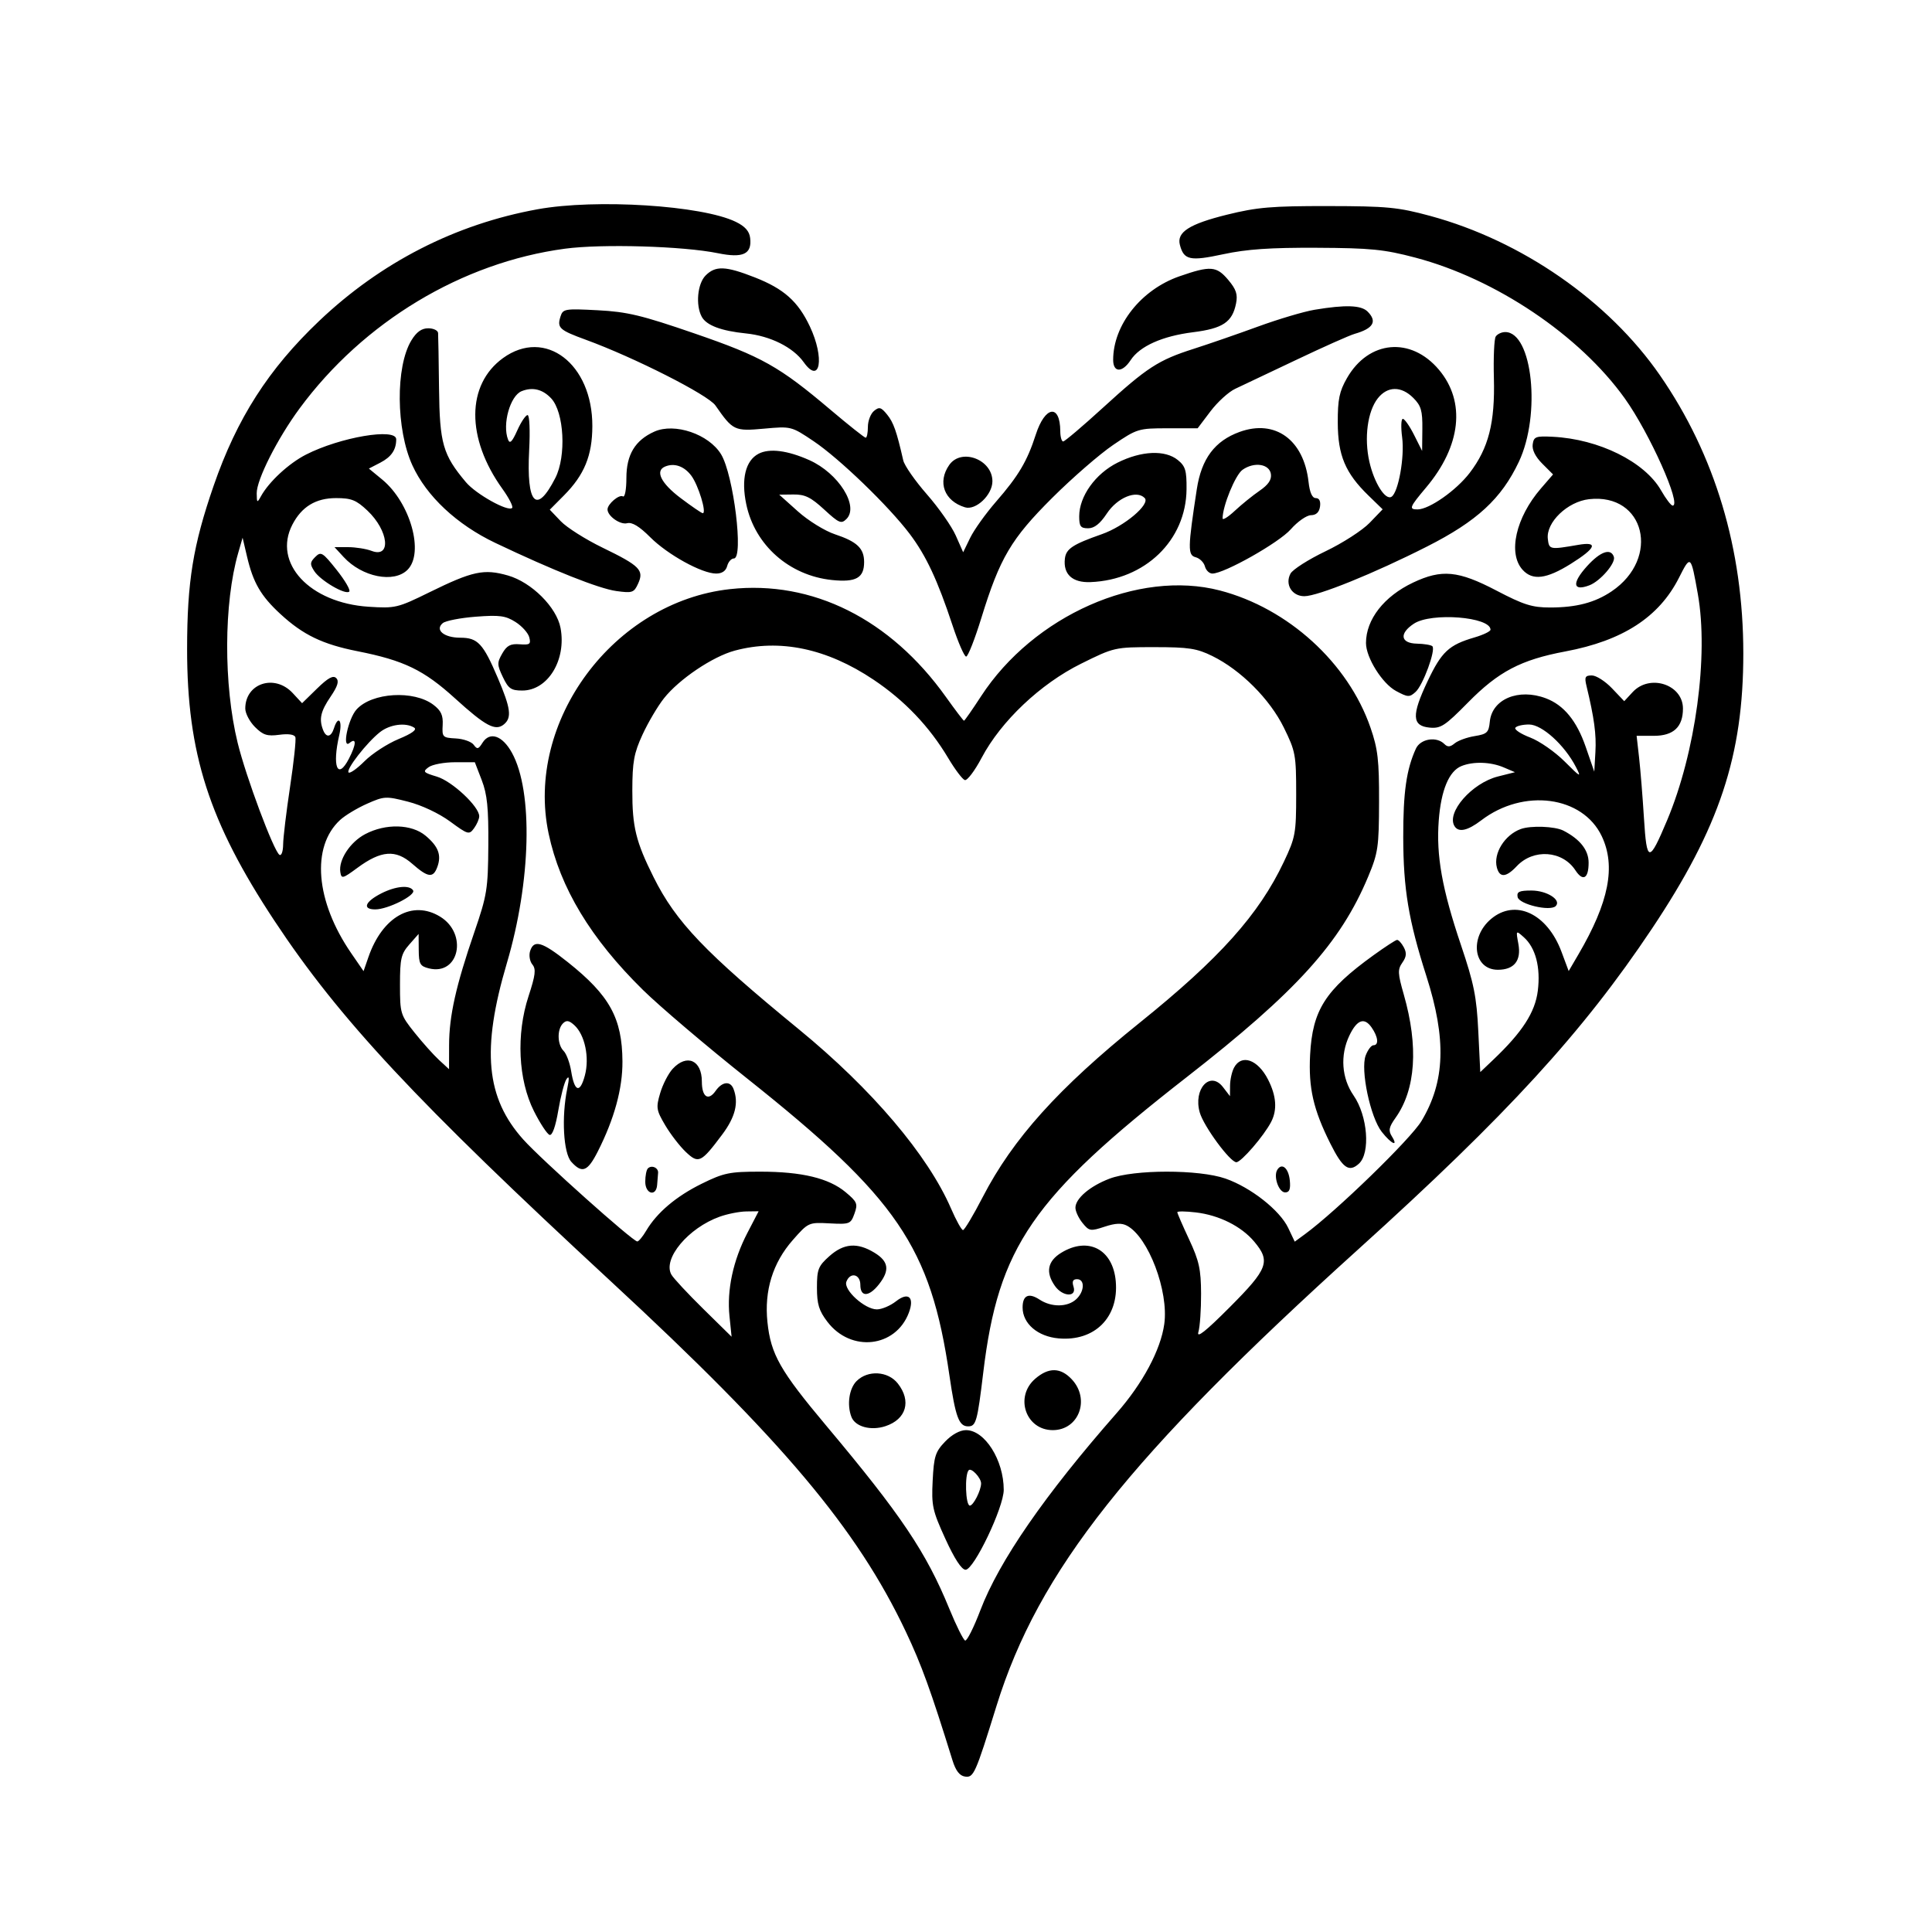 <?xml version="1.0" encoding="UTF-8"?> <svg xmlns="http://www.w3.org/2000/svg" width="512" height="512" viewBox="0 0 512 512" version="1.1"><path d="M 142.450 55.461 C 120.675 59.417, 100.953 69.501, 84.586 85.048 C 71.156 97.805, 62.782 110.888, 56.606 128.759 C 51.154 144.536, 49.590 154.169, 49.584 172 C 49.576 199.676, 55.391 217.773, 72.721 244 C 89.923 270.035, 110.221 291.788, 162 339.680 C 207.336 381.613, 227.145 405.146, 240.052 432.408 C 244.199 441.169, 246.683 448.018, 252.416 466.500 C 253.272 469.260, 254.298 470.595, 255.724 470.806 C 258.033 471.147, 258.470 470.169, 264.081 452.092 C 275.202 416.268, 299.223 385.953, 360 331.041 C 399.435 295.411, 419.448 273.561, 437.755 246.147 C 455.676 219.311, 462.004 200.247, 461.996 173.119 C 461.988 145.550, 454.499 120.567, 439.921 99.480 C 426.282 79.750, 403.284 63.795, 379 57.214 C 370.519 54.916, 367.623 54.637, 352 54.612 C 337.003 54.589, 333.161 54.916, 325.141 56.901 C 315.182 59.366, 311.804 61.533, 312.682 64.893 C 313.737 68.925, 315.346 69.271, 324.195 67.369 C 330.399 66.035, 336.675 65.604, 349 65.665 C 363.277 65.735, 366.789 66.086, 375.064 68.268 C 396.365 73.885, 418.599 88.826, 430.578 105.572 C 437.167 114.783, 445.756 134.017, 443.269 133.992 C 442.846 133.988, 441.467 132.176, 440.205 129.966 C 435.869 122.373, 423.722 116.357, 411.500 115.749 C 406.983 115.524, 406.469 115.718, 406.180 117.757 C 405.974 119.202, 406.886 121.040, 408.717 122.871 L 411.574 125.728 408.364 129.441 C 401.694 137.158, 399.555 146.640, 403.501 151.001 C 406.141 153.918, 409.821 153.464, 416.281 149.423 C 422.976 145.235, 423.673 143.455, 418.250 144.393 C 410.679 145.702, 410.520 145.671, 410.189 142.802 C 409.685 138.436, 415.405 132.934, 421.119 132.290 C 435.915 130.622, 440.146 147.920, 427.094 156.716 C 422.670 159.697, 417.764 160.988, 410.828 160.994 C 406.042 160.999, 403.815 160.298, 396.554 156.500 C 386.460 151.220, 382.081 150.800, 374.500 154.383 C 366.781 158.032, 362 164.162, 362 170.408 C 362 174.279, 366.315 181.163, 369.970 183.123 C 373.108 184.806, 373.535 184.826, 375.153 183.361 C 377.114 181.587, 380.551 172.218, 379.593 171.260 C 379.257 170.924, 377.413 170.616, 375.494 170.575 C 371.133 170.481, 370.745 167.868, 374.707 165.273 C 379.346 162.234, 395 163.471, 395 166.877 C 395 167.320, 393.087 168.244, 390.750 168.928 C 383.959 170.917, 382.041 172.707, 378.334 180.512 C 374.046 189.541, 374.162 192.372, 378.839 192.820 C 381.818 193.106, 382.917 192.389, 389.044 186.164 C 397.103 177.976, 403.073 174.844, 414.818 172.643 C 430.048 169.789, 439.665 163.553, 444.947 153.109 C 448.045 146.981, 448.092 147.021, 449.944 157.434 C 452.841 173.716, 449.350 199.444, 441.812 217.365 C 437.007 228.787, 436.409 228.733, 435.666 216.810 C 435.313 211.140, 434.731 203.912, 434.372 200.750 L 433.720 195 438.303 195 C 443.497 195, 446 192.651, 446 187.777 C 446 181.394, 437.209 178.513, 432.671 183.410 L 430.438 185.820 427.193 182.410 C 425.409 180.534, 423.008 179, 421.858 179 C 420.083 179, 419.867 179.416, 420.429 181.750 C 422.489 190.301, 423.071 194.606, 422.801 199.282 L 422.500 204.500 420.222 197.910 C 417.837 191.013, 414.427 186.855, 409.685 185.064 C 402.435 182.324, 395.393 185.259, 394.812 191.263 C 394.535 194.116, 394.085 194.544, 390.802 195.073 C 388.769 195.400, 386.387 196.264, 385.510 196.992 C 384.302 197.994, 383.634 198.034, 382.758 197.158 C 380.676 195.076, 376.420 195.782, 375.224 198.408 C 372.711 203.922, 371.849 209.966, 371.873 221.890 C 371.901 235.605, 373.287 243.921, 377.997 258.640 C 383.360 275.398, 382.983 286.615, 376.707 297.079 C 373.851 301.841, 354.105 321.016, 345.809 327.084 L 343.118 329.052 341.395 325.419 C 339.170 320.731, 331.471 314.673, 324.770 312.337 C 317.723 309.880, 300.498 309.894, 294.028 312.362 C 288.834 314.343, 285 317.614, 285 320.064 C 285 321.007, 285.843 322.819, 286.873 324.091 C 288.637 326.270, 288.977 326.328, 292.728 325.090 C 295.606 324.140, 297.257 324.067, 298.678 324.828 C 304.333 327.854, 309.755 342.175, 308.545 350.887 C 307.595 357.728, 302.843 366.612, 295.914 374.500 C 276.870 396.180, 264.777 413.679, 259.790 426.773 C 258.057 431.323, 256.249 434.916, 255.773 434.758 C 255.298 434.599, 253.402 430.791, 251.562 426.295 C 245.446 411.354, 238.783 401.442, 219.028 377.899 C 206.721 363.232, 204.276 358.931, 203.381 350.376 C 202.509 342.028, 204.785 334.661, 210.105 328.618 C 214.210 323.954, 214.302 323.913, 219.829 324.205 C 225.175 324.488, 225.451 324.380, 226.440 321.629 C 227.377 319.021, 227.162 318.499, 224.106 315.947 C 219.651 312.228, 212.487 310.504, 201.479 310.502 C 193.354 310.500, 191.813 310.817, 185.979 313.690 C 179.191 317.033, 174.087 321.351, 171.252 326.150 C 170.326 327.718, 169.263 329, 168.889 329 C 167.710 329, 143.539 307.393, 138.716 302.029 C 128.755 290.950, 127.549 278.124, 134.318 255.257 C 140.735 233.584, 141.315 209.751, 135.677 199.509 C 133.139 194.900, 129.788 193.766, 127.854 196.862 C 126.785 198.574, 126.461 198.645, 125.529 197.370 C 124.933 196.555, 122.799 195.801, 120.786 195.694 C 117.297 195.509, 117.135 195.343, 117.313 192.143 C 117.457 189.562, 116.891 188.323, 114.864 186.783 C 109.677 182.841, 98.564 183.510, 94.492 188.009 C 92.259 190.477, 90.554 198.615, 92.632 196.891 C 94.518 195.325, 94.445 197.238, 92.474 201.050 C 89.466 206.868, 87.964 203.166, 89.919 194.750 C 90.815 190.889, 89.633 189.430, 88.500 193 C 87.738 195.402, 86.440 195.589, 85.607 193.418 C 84.506 190.548, 84.968 188.511, 87.602 184.635 C 89.501 181.841, 89.906 180.506, 89.101 179.701 C 88.296 178.896, 86.923 179.646, 84.026 182.474 L 80.055 186.352 77.575 183.676 C 72.797 178.520, 65 181.057, 65 187.768 C 65 189.046, 66.159 191.250, 67.576 192.667 C 69.717 194.807, 70.804 195.155, 74.009 194.726 C 76.434 194.400, 78.017 194.634, 78.273 195.354 C 78.497 195.984, 77.867 201.900, 76.873 208.500 C 75.879 215.100, 75.050 221.989, 75.033 223.809 C 75.015 225.629, 74.581 226.859, 74.070 226.543 C 72.554 225.606, 65.179 205.861, 62.977 196.844 C 59.218 181.454, 59.286 159.830, 63.136 146.500 L 64.291 142.500 65.466 147.500 C 67.100 154.452, 69.131 157.944, 74.324 162.731 C 80.316 168.254, 85.476 170.742, 94.756 172.582 C 107.064 175.023, 112.310 177.561, 120.589 185.081 C 128.702 192.450, 131.298 193.828, 133.548 191.960 C 135.677 190.193, 135.354 187.722, 131.947 179.715 C 128.034 170.520, 126.618 169, 121.967 169 C 117.659 169, 115.179 166.927, 117.341 165.132 C 118.091 164.509, 122.034 163.744, 126.103 163.431 C 132.368 162.950, 133.975 163.164, 136.607 164.830 C 138.315 165.911, 139.960 167.738, 140.261 168.889 C 140.737 170.711, 140.409 170.950, 137.723 170.741 C 135.291 170.551, 134.314 171.067, 133.102 173.183 C 131.707 175.617, 131.722 176.195, 133.266 179.433 C 134.730 182.501, 135.449 183, 138.407 183 C 145.192 183, 150.142 174.902, 148.549 166.410 C 147.521 160.932, 140.875 154.305, 134.611 152.513 C 128.247 150.693, 125.247 151.335, 113.772 156.976 C 105.386 161.098, 104.757 161.247, 97.705 160.795 C 82.064 159.791, 72.223 149.205, 77.480 139.039 C 79.944 134.275, 83.687 132, 89.064 132 C 93.115 132, 94.400 132.512, 97.360 135.304 C 103.005 140.627, 103.772 148.004, 98.471 145.989 C 97.040 145.445, 94.246 145, 92.261 145 L 88.651 145 91.076 147.629 C 95.966 152.931, 104.390 154.610, 108 151 C 112.477 146.523, 108.748 133.235, 101.289 127.087 L 97.758 124.176 100.758 122.625 C 103.710 121.098, 105 119.211, 105 116.418 C 105 113.327, 90.129 115.854, 81.071 120.484 C 76.530 122.806, 71.271 127.671, 69.162 131.500 C 68.143 133.351, 68.059 133.293, 68.030 130.725 C 67.991 127.149, 73.512 116.224, 79.383 108.258 C 96.316 85.285, 122.428 69.563, 149.723 65.906 C 159.529 64.592, 181.068 65.226, 190.235 67.099 C 196.924 68.465, 199.297 67.354, 198.801 63.086 C 198.590 61.272, 197.455 59.990, 195 58.793 C 186.050 54.429, 157.942 52.647, 142.450 55.461 M 187 73 C 184.840 75.160, 184.302 80.827, 185.962 83.929 C 187.184 86.212, 191.098 87.693, 197.682 88.362 C 204.138 89.019, 210.168 92.023, 212.992 95.989 C 217.355 102.116, 218.590 94.904, 214.617 86.500 C 211.482 79.868, 207.728 76.528, 200.010 73.504 C 192.286 70.477, 189.626 70.374, 187 73 M 312.554 73.228 C 302.425 76.753, 295 86.118, 295 95.366 C 295 98.781, 297.416 98.821, 299.630 95.442 C 302.059 91.735, 308.020 89.068, 316.166 88.045 C 324.059 87.054, 326.575 85.373, 327.564 80.429 C 328.047 78.015, 327.609 76.689, 325.500 74.182 C 322.388 70.484, 320.777 70.365, 312.554 73.228 M 348.357 82.093 C 345.528 82.566, 338.778 84.574, 333.357 86.554 C 327.936 88.535, 320.277 91.185, 316.337 92.443 C 306.972 95.432, 304.005 97.358, 292.292 108.049 C 286.907 112.966, 282.163 116.991, 281.750 116.994 C 281.337 116.997, 280.993 115.763, 280.985 114.250 C 280.944 106.977, 276.953 107.548, 274.492 115.179 C 272.222 122.222, 269.929 126.090, 263.953 132.960 C 261.222 136.101, 258.146 140.399, 257.118 142.512 L 255.250 146.353 253.290 141.927 C 252.212 139.492, 248.767 134.575, 245.635 131 C 242.503 127.425, 239.684 123.375, 239.370 122 C 237.608 114.279, 236.794 111.967, 235.102 109.877 C 233.497 107.895, 232.999 107.756, 231.615 108.905 C 230.727 109.642, 230 111.540, 230 113.122 C 230 114.705, 229.739 116, 229.420 116 C 229.101 116, 224.938 112.698, 220.170 108.662 C 206.482 97.076, 201.923 94.515, 184.008 88.350 C 170.009 83.532, 166.235 82.629, 158.403 82.219 C 149.710 81.765, 149.182 81.853, 148.544 83.860 C 147.584 86.887, 148.213 87.468, 155.229 90.031 C 168.080 94.724, 187.637 104.637, 189.592 107.447 C 194.232 114.118, 194.632 114.309, 202.471 113.599 C 209.659 112.947, 209.714 112.961, 215.595 116.906 C 222.425 121.488, 235.505 134.106, 241.083 141.493 C 245.425 147.244, 248.471 153.752, 252.437 165.750 C 253.937 170.288, 255.558 174, 256.039 174 C 256.520 174, 258.336 169.387, 260.073 163.750 C 264.976 147.844, 267.965 142.783, 278.876 131.913 C 284.169 126.641, 291.425 120.341, 295 117.913 C 301.336 113.611, 301.701 113.500, 309.444 113.500 L 317.387 113.500 320.790 109 C 322.662 106.525, 325.613 103.842, 327.347 103.037 C 329.081 102.232, 336.350 98.787, 343.500 95.381 C 350.650 91.975, 357.625 88.866, 359 88.472 C 363.959 87.051, 365.043 85.185, 362.429 82.571 C 360.718 80.861, 356.575 80.720, 348.357 82.093 M 109.014 90.217 C 104.797 97.152, 104.937 113.815, 109.293 123.329 C 113.041 131.515, 121.077 139.028, 131.280 143.885 C 146.584 151.170, 158.734 156.002, 163.339 156.633 C 167.584 157.215, 168.012 157.069, 169.109 154.660 C 170.732 151.097, 169.588 149.942, 159.664 145.127 C 155.174 142.948, 150.195 139.795, 148.599 138.120 L 145.698 135.076 149.459 131.288 C 154.857 125.852, 156.952 120.741, 156.978 112.946 C 157.033 96.396, 144.461 86.813, 133.299 94.898 C 123.563 101.951, 123.499 116.120, 133.141 129.547 C 134.899 131.994, 136.059 134.274, 135.721 134.613 C 134.640 135.693, 126.142 130.957, 123.476 127.789 C 117.367 120.529, 116.512 117.554, 116.349 103 C 116.266 95.575, 116.153 88.938, 116.099 88.250 C 116.044 87.563, 114.868 87, 113.485 87 C 111.726 87, 110.383 87.966, 109.014 90.217 M 396.375 89.202 C 395.967 89.862, 395.751 94.800, 395.895 100.174 C 396.213 112.020, 394.500 118.747, 389.498 125.299 C 385.932 129.969, 378.757 135, 375.662 135 C 373.297 135, 373.522 134.427, 377.941 129.179 C 387.205 118.179, 388.481 106.479, 381.342 97.995 C 373.901 89.152, 362.709 90.164, 356.962 100.201 C 354.938 103.735, 354.504 105.835, 354.523 112 C 354.550 120.673, 356.521 125.364, 362.633 131.301 L 366.416 134.975 362.958 138.565 C 361.056 140.540, 355.800 143.927, 351.277 146.093 C 346.754 148.259, 342.576 150.924, 341.992 152.016 C 340.464 154.870, 342.384 158, 345.661 158 C 349.214 158, 364.124 151.963, 378.198 144.826 C 391.444 138.109, 397.886 132.162, 402.515 122.377 C 408.424 109.886, 406.125 88, 398.904 88 C 397.922 88, 396.784 88.541, 396.375 89.202 M 138.229 103.669 C 135.192 104.891, 133.076 112.428, 134.632 116.482 C 135.105 117.716, 135.719 117.111, 137.083 114.064 C 138.083 111.829, 139.312 110, 139.812 110 C 140.328 110, 140.510 114.037, 140.233 119.328 C 139.484 133.659, 142.161 136.486, 147.174 126.658 C 150.121 120.882, 149.506 109.232, 146.059 105.563 C 143.790 103.148, 141.126 102.504, 138.229 103.669 M 365.123 105.570 C 362.406 109.024, 361.473 116.082, 362.901 122.372 C 364.174 127.983, 367.128 132.657, 368.762 131.647 C 370.577 130.525, 372.270 121.092, 371.584 115.922 C 371.225 113.215, 371.308 111, 371.769 111 C 372.229 111, 373.567 112.912, 374.741 115.250 L 376.876 119.500 376.938 113.705 C 376.990 108.837, 376.607 107.516, 374.545 105.455 C 371.347 102.256, 367.695 102.301, 365.123 105.570 M 173.415 114.382 C 168.300 116.674, 166 120.493, 166 126.694 C 166 129.738, 165.597 131.869, 165.081 131.550 C 164.100 130.944, 161 133.565, 161 135 C 161 136.768, 164.369 139.137, 166.202 138.657 C 167.508 138.316, 169.432 139.484, 172.323 142.375 C 176.947 147, 186.022 152, 189.790 152 C 191.346 152, 192.371 151.298, 192.710 150 C 192.998 148.900, 193.796 148, 194.483 148 C 197.128 148, 194.408 125.844, 191.094 120.395 C 187.845 115.052, 178.792 111.973, 173.415 114.382 M 328.500 114.464 C 321.926 116.851, 318.406 121.558, 317.171 129.611 C 314.766 145.298, 314.735 147.118, 316.862 147.674 C 317.936 147.955, 319.040 149.043, 319.314 150.092 C 319.588 151.142, 320.478 152, 321.291 152 C 324.457 152, 338.958 143.812, 342.072 140.266 C 343.857 138.232, 346.259 136.553, 347.409 136.534 C 348.803 136.511, 349.607 135.750, 349.820 134.250 C 350.024 132.811, 349.620 132, 348.700 132 C 347.745 132, 347.096 130.548, 346.774 127.686 C 345.516 116.531, 337.929 111.041, 328.500 114.464 M 201.034 120.243 C 197.565 122.047, 196.369 126.960, 197.771 133.643 C 200.044 144.479, 209.179 152.544, 220.504 153.713 C 226.850 154.367, 229 153.162, 229 148.949 C 229 145.311, 227.128 143.536, 221.224 141.574 C 218.583 140.697, 214.189 137.979, 211.461 135.534 L 206.500 131.090 210.272 131.045 C 213.321 131.009, 214.883 131.773, 218.419 135.032 C 222.349 138.655, 222.949 138.908, 224.326 137.531 C 227.716 134.141, 222.202 125.398, 214.500 121.949 C 208.712 119.358, 203.906 118.749, 201.034 120.243 M 296.182 122.597 C 290.286 125.535, 286 131.529, 286 136.838 C 286 139.497, 286.377 140, 288.367 140 C 290.012 140, 291.524 138.807, 293.322 136.089 C 296.122 131.859, 301.200 129.776, 303.349 131.977 C 304.931 133.597, 297.986 139.461, 292 141.562 C 284.283 144.269, 282.515 145.437, 282.208 148.032 C 281.716 152.182, 284.192 154.457, 288.989 154.266 C 303.463 153.689, 314.318 143.199, 314.445 129.664 C 314.492 124.700, 314.147 123.541, 312.139 121.914 C 308.764 119.178, 302.505 119.446, 296.182 122.597 M 251.557 123.223 C 248.370 127.773, 250.228 132.767, 255.733 134.444 C 258.611 135.320, 263 131.153, 263 127.545 C 263 121.761, 254.760 118.649, 251.557 123.223 M 176.250 123.644 C 173.544 124.776, 175.154 128.051, 180.341 131.968 C 183.278 134.185, 185.931 136, 186.236 136 C 187.340 136, 185.085 128.591, 183.216 126.077 C 181.327 123.538, 178.699 122.619, 176.250 123.644 M 329.278 124.504 C 327.380 125.845, 324 134.090, 324 137.378 C 324 137.936, 325.462 137.025, 327.250 135.355 C 329.038 133.684, 331.987 131.298, 333.805 130.051 C 336.113 128.469, 337.019 127.138, 336.805 125.642 C 336.419 122.932, 332.370 122.319, 329.278 124.504 M 83.545 147.598 C 82.126 149.017, 82.093 149.513, 83.298 151.366 C 84.931 153.877, 91.578 157.755, 92.562 156.772 C 92.936 156.397, 91.428 153.812, 89.211 151.027 C 85.480 146.341, 85.057 146.086, 83.545 147.598 M 420.562 150.063 C 416.506 154.553, 416.791 156.790, 421.206 155.112 C 424.088 154.016, 428.234 149.203, 427.694 147.581 C 426.892 145.170, 424.107 146.140, 420.562 150.063 M 193.500 156.119 C 162.614 159.492, 139.093 191.167, 145.389 220.906 C 148.436 235.294, 156.550 248.743, 170.396 262.353 C 174.790 266.673, 187.186 277.208, 197.942 285.764 C 237.816 317.484, 246.644 330.427, 251.595 364.427 C 253.213 375.537, 254.115 378, 256.563 378 C 258.658 378, 259.008 376.757, 260.569 363.769 C 264.578 330.414, 273.563 317.364, 314.500 285.444 C 343.581 262.769, 355.241 249.888, 362.573 232.339 C 365.210 226.028, 365.433 224.496, 365.465 212.500 C 365.495 201.463, 365.152 198.493, 363.194 192.827 C 357.270 175.684, 341.362 161.194, 323.297 156.489 C 301.672 150.857, 273.914 163.144, 259.992 184.512 C 257.667 188.081, 255.632 191, 255.470 191 C 255.308 191, 253.146 188.156, 250.665 184.680 C 235.936 164.038, 215.316 153.736, 193.500 156.119 M 194.723 172.420 C 188.869 173.994, 179.973 179.983, 175.957 185.055 C 174.313 187.130, 171.758 191.454, 170.280 194.664 C 168.001 199.611, 167.588 201.871, 167.572 209.500 C 167.551 219.143, 168.517 223.072, 173.225 232.497 C 179.152 244.362, 186.817 252.384, 211.725 272.794 C 231.074 288.648, 245.902 306.118, 252.043 320.295 C 253.395 323.414, 254.816 325.974, 255.203 325.983 C 255.590 325.992, 257.942 322.058, 260.430 317.241 C 268.414 301.783, 280.508 288.347, 302.014 271.044 C 323.202 253.997, 333.611 242.382, 340.235 228.393 C 343.307 221.907, 343.500 220.849, 343.500 210.479 C 343.500 200.049, 343.324 199.101, 340.226 192.807 C 336.501 185.240, 328.842 177.577, 321.286 173.857 C 317.173 171.831, 315.013 171.500, 305.922 171.500 C 295.435 171.500, 295.268 171.538, 286.480 175.894 C 275.732 181.221, 265.281 191.112, 260.157 200.804 C 258.325 204.271, 256.309 206.936, 255.678 206.726 C 255.047 206.516, 253.077 203.904, 251.300 200.922 C 246.300 192.533, 239.716 185.624, 231.459 180.101 C 219.090 171.828, 206.619 169.220, 194.723 172.420 M 100.705 194.017 C 97.205 196.771, 91.616 203.950, 92.379 204.713 C 92.721 205.054, 94.630 203.704, 96.621 201.712 C 98.613 199.720, 102.666 197.086, 105.628 195.858 C 109.190 194.382, 110.588 193.356, 109.757 192.829 C 107.513 191.404, 103.329 191.953, 100.705 194.017 M 401.579 192.872 C 401.283 193.351, 403.059 194.515, 405.526 195.457 C 407.994 196.399, 412.096 199.254, 414.644 201.802 C 418.897 206.055, 419.141 206.173, 417.629 203.250 C 414.613 197.416, 408.635 192, 405.214 192 C 403.511 192, 401.876 192.392, 401.579 192.872 M 113.589 203.311 C 111.961 204.502, 112.163 204.732, 115.788 205.818 C 119.813 207.024, 127 213.750, 127 216.312 C 127 217.030, 126.384 218.460, 125.631 219.490 C 124.324 221.278, 124.036 221.197, 119.266 217.695 C 116.332 215.542, 111.744 213.381, 108.151 212.460 C 102.282 210.957, 101.837 210.979, 97.278 212.995 C 94.664 214.152, 91.449 216.088, 90.134 217.299 C 82.411 224.407, 83.613 238.857, 93.071 252.604 L 96.346 257.363 97.636 253.639 C 101.340 242.937, 109.294 238.443, 116.619 242.910 C 124.074 247.456, 121.658 258.637, 113.655 256.628 C 111.312 256.040, 110.996 255.464, 110.968 251.731 L 110.937 247.500 108.468 250.306 C 106.292 252.780, 106 254.039, 106 260.966 C 106 268.583, 106.117 268.967, 109.866 273.660 C 111.993 276.322, 114.918 279.591, 116.366 280.924 L 119 283.349 119.015 276.924 C 119.032 269.235, 120.819 261.246, 125.694 247.059 C 129.074 237.223, 129.329 235.644, 129.411 224 C 129.481 214.118, 129.116 210.505, 127.667 206.750 L 125.835 202 120.608 202 C 117.734 202, 114.575 202.590, 113.589 203.311 M 387.302 203.012 C 384.001 204.341, 381.891 209.401, 381.282 217.450 C 380.579 226.753, 382.161 235.607, 387.188 250.500 C 390.614 260.653, 391.319 264.163, 391.763 273.306 L 392.289 284.113 395.766 280.806 C 403.432 273.519, 406.823 268.267, 407.533 262.584 C 408.311 256.354, 406.954 251.157, 403.821 248.371 C 401.718 246.500, 401.717 246.500, 402.386 250.152 C 403.196 254.578, 401.274 257, 396.952 257 C 390.478 257, 389.331 248.423, 395.150 243.527 C 401.567 238.128, 410.022 242.072, 413.812 252.232 L 415.717 257.339 418.303 252.920 C 426.389 239.100, 428.267 229.580, 424.481 221.601 C 419.411 210.917, 403.755 208.848, 392.565 217.383 C 388.929 220.156, 386.539 220.681, 385.465 218.943 C 383.233 215.332, 390.066 207.516, 396.977 205.776 L 401.483 204.641 398.491 203.366 C 395.028 201.889, 390.450 201.744, 387.302 203.012 M 96.768 221.059 C 92.769 223.170, 89.683 227.889, 90.189 231.117 C 90.478 232.957, 90.799 232.878, 94.709 229.993 C 100.991 225.358, 104.865 225.065, 109.227 228.894 C 113.422 232.578, 114.783 232.760, 115.883 229.787 C 117.048 226.638, 116.196 224.343, 112.804 221.488 C 109.091 218.364, 102.220 218.180, 96.768 221.059 M 403 219.709 C 398.746 221.274, 395.708 226.169, 396.682 229.893 C 397.408 232.668, 399.129 232.556, 401.951 229.552 C 406.369 224.849, 414.056 225.384, 417.495 230.633 C 419.506 233.702, 421 232.842, 421 228.615 C 421 225.282, 418.729 222.398, 414.316 220.125 C 412.068 218.967, 405.658 218.732, 403 219.709 M 101.060 236.752 C 96.703 238.966, 95.935 241, 99.457 241 C 102.784 241, 110.265 237.238, 109.476 235.962 C 108.558 234.475, 104.855 234.823, 101.060 236.752 M 402.185 237.724 C 402.555 239.642, 410.800 241.600, 412.280 240.120 C 413.878 238.522, 409.946 236, 405.855 236 C 402.605 236, 401.916 236.324, 402.185 237.724 M 364 253.140 C 351.208 262.370, 347.815 267.700, 347.193 279.541 C 346.733 288.309, 348.037 294.026, 352.560 303.063 C 355.828 309.592, 357.495 310.767, 360.120 308.392 C 363.222 305.584, 362.452 295.703, 358.709 290.302 C 355.545 285.735, 355.111 279.676, 357.577 274.478 C 359.589 270.238, 361.540 269.506, 363.473 272.264 C 365.230 274.773, 365.466 277, 363.975 277 C 363.412 277, 362.488 278.216, 361.923 279.703 C 360.487 283.479, 363.147 296.111, 366.189 299.963 C 368.757 303.215, 370.677 304.056, 368.849 301.129 C 367.896 299.604, 368.079 298.698, 369.834 296.233 C 375.186 288.717, 375.950 277.312, 372.022 263.578 C 370.407 257.931, 370.362 256.928, 371.640 255.104 C 372.737 253.537, 372.827 252.545, 372.009 251.017 C 371.415 249.908, 370.608 249.038, 370.215 249.086 C 369.822 249.133, 367.025 250.957, 364 253.140 M 140.485 252.048 C 140.127 253.175, 140.396 254.772, 141.083 255.600 C 142.095 256.819, 141.902 258.412, 140.065 264.016 C 136.756 274.108, 137.324 286.164, 141.500 294.461 C 143.150 297.739, 145.018 300.574, 145.651 300.761 C 146.368 300.973, 147.236 298.527, 147.954 294.274 C 148.587 290.520, 149.565 286.785, 150.127 285.974 C 150.844 284.940, 150.903 285.694, 150.325 288.500 C 148.771 296.033, 149.303 305.576, 151.405 307.897 C 154.266 311.055, 155.719 310.489, 158.418 305.162 C 162.803 296.509, 165.003 288.473, 164.956 281.282 C 164.882 269.823, 161.571 263.809, 150.473 254.979 C 143.651 249.550, 141.480 248.913, 140.485 252.048 M 149.186 271.214 C 147.588 272.812, 147.684 276.827, 149.361 278.504 C 150.110 279.253, 151.011 281.670, 151.364 283.876 C 152.245 289.382, 153.696 289.844, 154.992 285.030 C 156.272 280.277, 155.001 274.216, 152.191 271.672 C 150.788 270.403, 150.101 270.299, 149.186 271.214 M 178.269 283.250 C 177.126 284.488, 175.636 287.380, 174.958 289.679 C 173.820 293.538, 173.921 294.187, 176.274 298.179 C 177.675 300.555, 180.125 303.738, 181.717 305.252 C 185.118 308.483, 185.777 308.171, 191.388 300.673 C 194.865 296.027, 195.803 292.255, 194.393 288.582 C 193.545 286.372, 191.386 286.611, 189.637 289.108 C 187.705 291.867, 186 290.710, 186 286.641 C 186 280.940, 182.018 279.194, 178.269 283.250 M 327.035 282.934 C 326.466 283.998, 325.990 286.136, 325.978 287.684 L 325.956 290.500 324.106 288.094 C 320.697 283.660, 316.168 288.611, 317.949 294.823 C 319.004 298.500, 325.995 308, 327.647 308 C 328.930 308, 334.938 301.038, 336.868 297.316 C 338.527 294.114, 338.256 290.422, 336.043 286.083 C 333.330 280.766, 329.005 279.254, 327.035 282.934 M 171.688 309.646 C 171.309 310.024, 171 311.608, 171 313.167 C 171 316.450, 173.909 317.219, 174.150 314 C 174.233 312.900, 174.345 311.475, 174.400 310.833 C 174.518 309.461, 172.678 308.655, 171.688 309.646 M 338.497 310.004 C 337.410 311.764, 338.883 316, 340.582 316 C 341.716 316, 342.043 315.157, 341.813 312.827 C 341.491 309.560, 339.709 308.043, 338.497 310.004 M 190.748 322.427 C 182.416 325.400, 175.579 333.577, 177.916 337.773 C 178.445 338.723, 182.254 342.818, 186.379 346.873 L 193.881 354.246 193.319 348.802 C 192.601 341.841, 194.279 334.029, 198.058 326.750 L 201.043 321 197.771 321.044 C 195.972 321.068, 192.812 321.690, 190.748 322.427 M 312 321.248 C 312 321.538, 313.410 324.788, 315.132 328.469 C 317.771 334.109, 318.270 336.372, 318.298 342.832 C 318.316 347.049, 317.995 351.625, 317.586 353 C 317.059 354.769, 319.496 352.838, 325.920 346.395 C 336.048 336.238, 336.780 334.269, 332.374 329.033 C 328.956 324.971, 323.089 322.035, 316.932 321.305 C 314.219 320.984, 312 320.959, 312 321.248 M 219.766 332.918 C 216.840 335.532, 216.500 336.399, 216.500 341.246 C 216.500 345.619, 217.032 347.353, 219.276 350.296 C 225.498 358.453, 237.332 357.147, 240.842 347.915 C 242.413 343.784, 240.743 342.270, 237.463 344.850 C 235.960 346.033, 233.673 347, 232.381 347 C 229.173 347, 223.472 341.818, 224.302 339.656 C 225.312 337.023, 228 337.637, 228 340.500 C 228 343.788, 230.284 343.726, 232.927 340.365 C 235.850 336.650, 235.518 334.286, 231.750 331.989 C 227.178 329.201, 223.617 329.477, 219.766 332.918 M 281.250 331.989 C 277.608 334.209, 277.036 337.179, 279.557 340.777 C 281.593 343.685, 285.407 343.856, 284.500 341 C 284.050 339.581, 284.320 339, 285.433 339 C 287.573 339, 287.411 342.318, 285.171 344.345 C 282.860 346.437, 278.642 346.467, 275.509 344.414 C 272.608 342.513, 271 343.259, 271 346.503 C 271 350.770, 275.009 354.203, 280.559 354.690 C 290.099 355.526, 296.526 349.099, 295.690 339.559 C 294.946 331.068, 288.394 327.633, 281.250 331.989 M 274.356 365.370 C 268.803 370.147, 271.820 379, 279 379 C 285.913 379, 288.974 370.794, 284.026 365.527 C 281.055 362.365, 277.909 362.314, 274.356 365.370 M 227 366 C 225.022 367.978, 224.404 372.283, 225.636 375.495 C 226.636 378.099, 230.780 379.228, 234.652 377.950 C 240.187 376.123, 241.587 371.287, 237.927 366.635 C 235.330 363.333, 229.978 363.022, 227 366 M 250.454 382.048 C 247.878 384.737, 247.491 385.951, 247.167 392.368 C 246.830 399.041, 247.107 400.312, 250.539 407.820 C 252.966 413.129, 254.844 416, 255.890 416 C 258.106 416, 266 399.467, 266 394.825 C 266 386.939, 260.983 379, 256 379 C 254.379 379, 252.257 380.166, 250.454 382.048 M 256.723 389.611 C 255.604 390.729, 255.870 399, 257.025 399 C 257.952 399, 260 394.956, 260 393.126 C 260 391.659, 257.430 388.903, 256.723 389.611" stroke="none" fill="black" fill-rule="evenodd"></path></svg> 